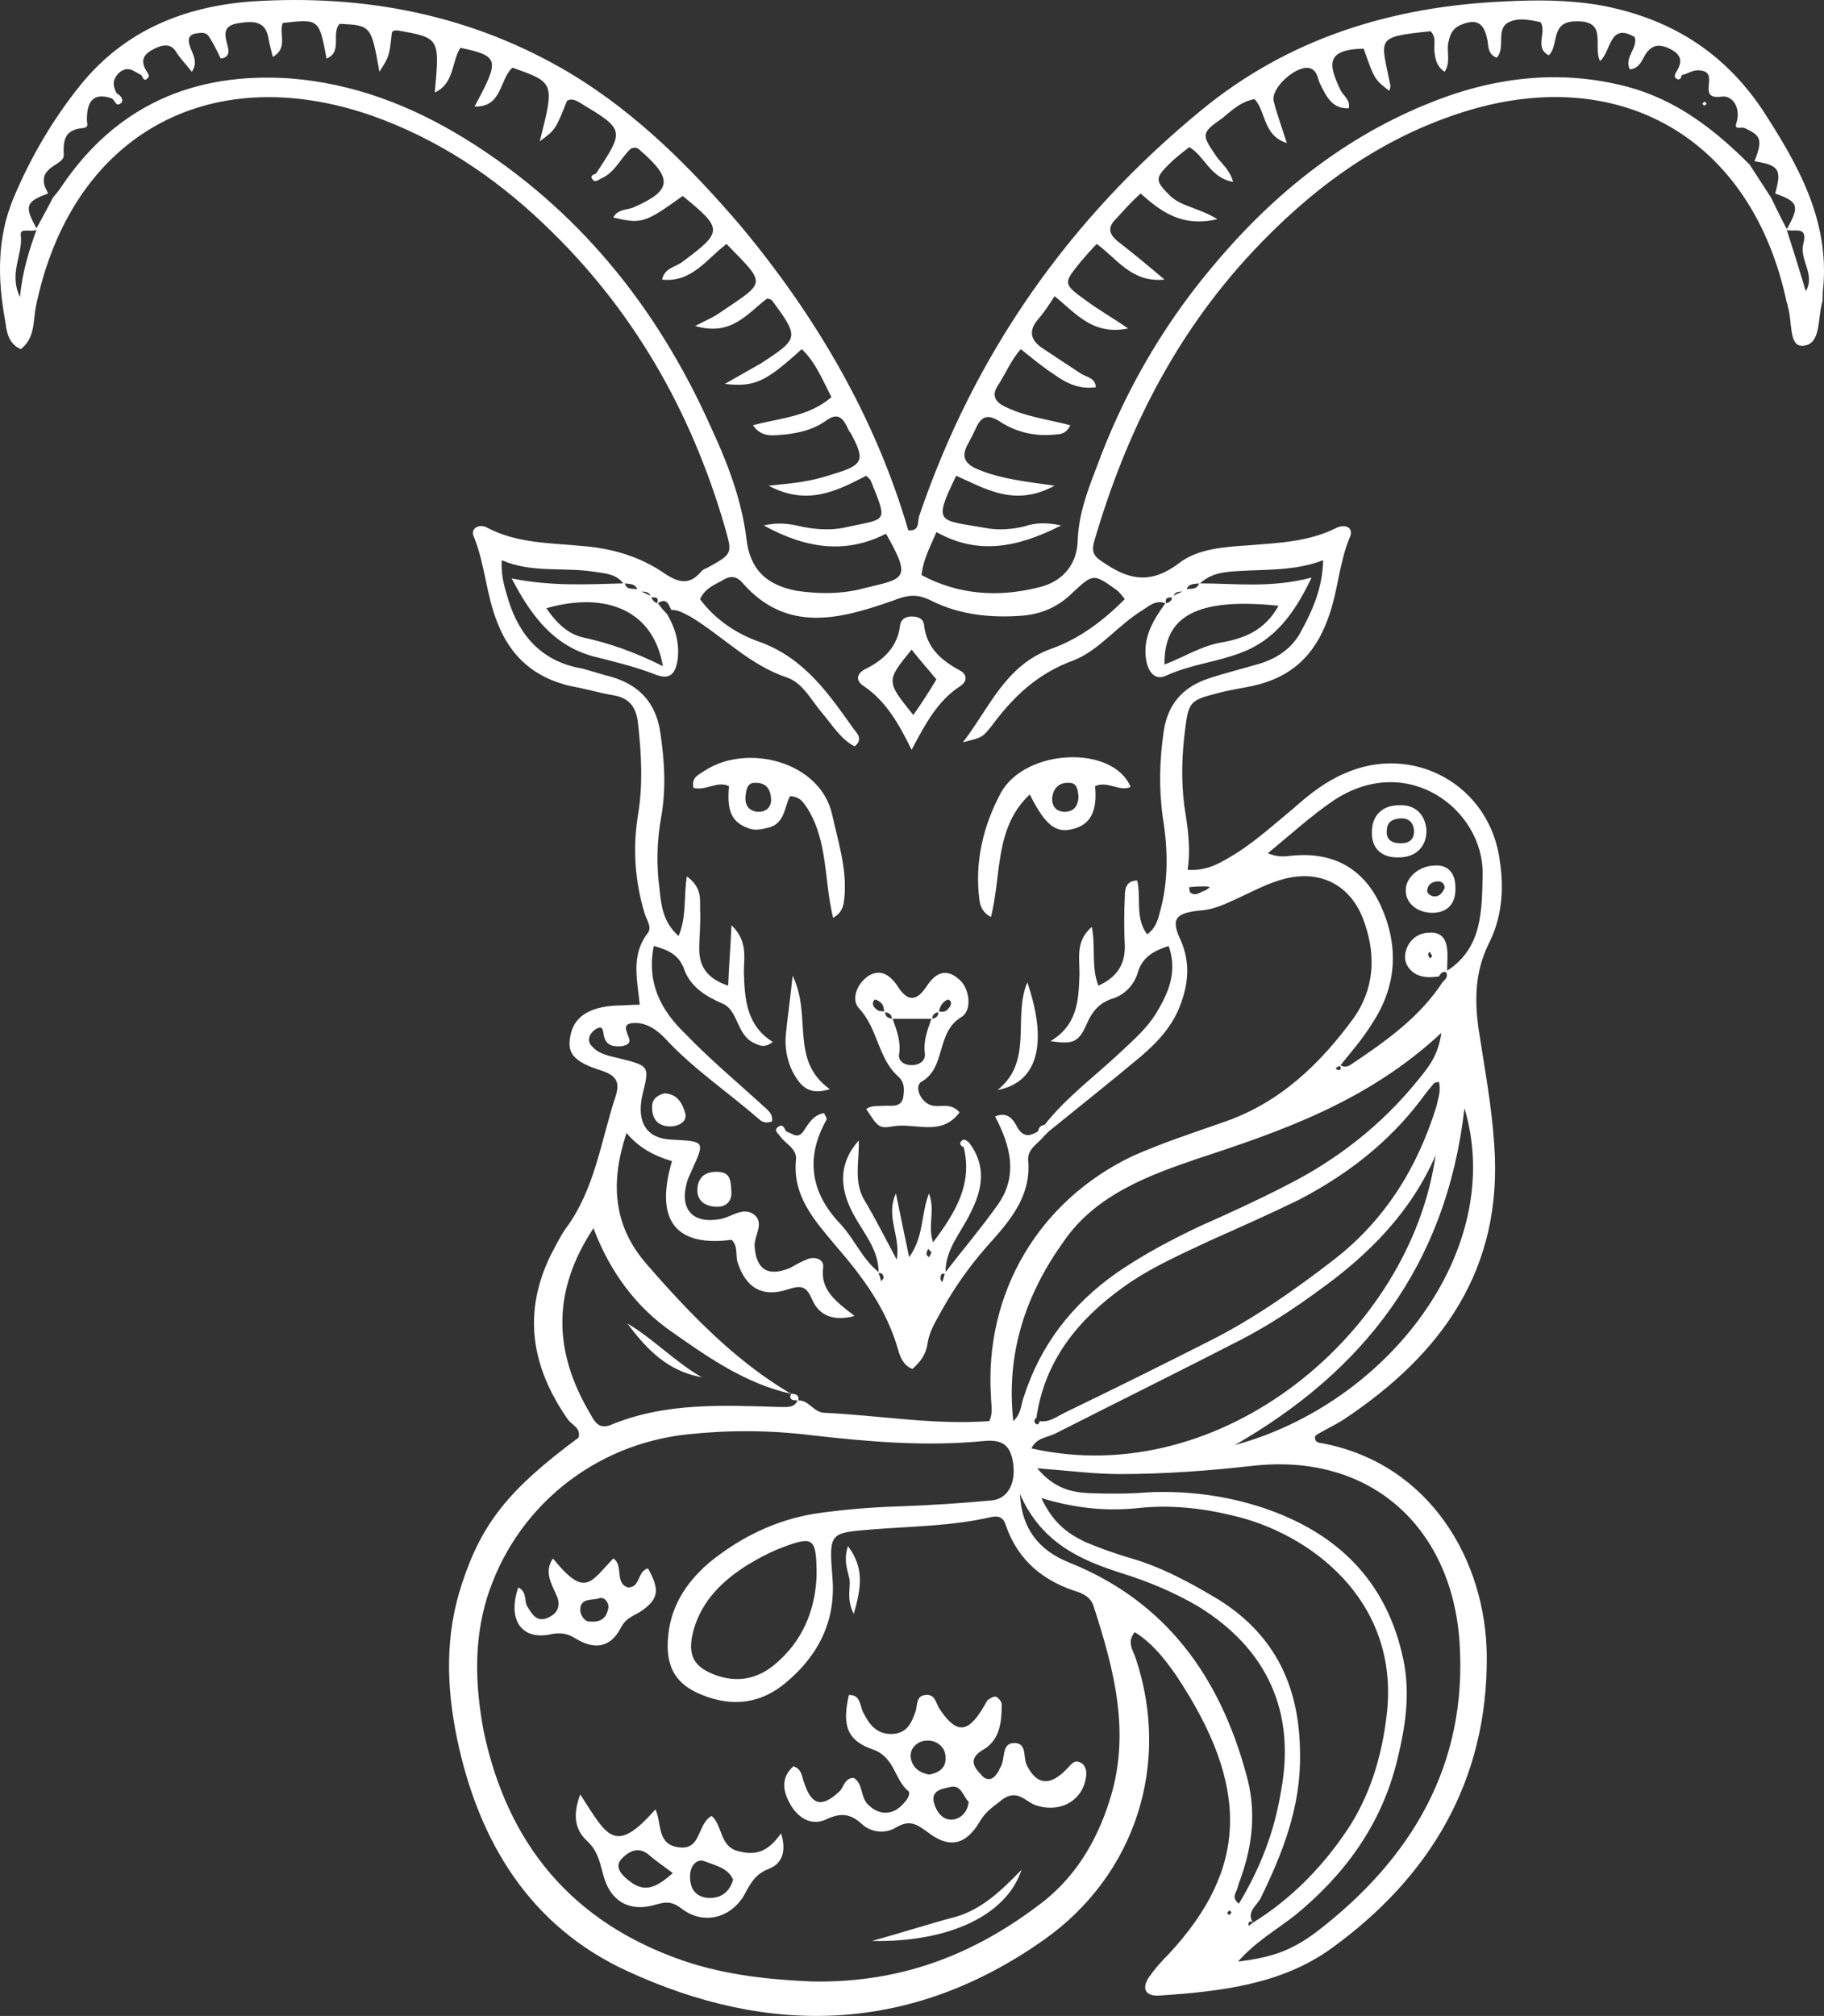 <svg width="105" height="116" viewBox="0 0 105 116" fill="none" xmlns="http://www.w3.org/2000/svg">
<rect x="0" y="0" width="105" height="116" fill="#333333" stroke="none"/>
<path fill-rule="evenodd" clip-rule="evenodd" d="M104.95 16.612C104.903 16.898 104.95 17.136 104.903 17.374C104.617 18.327 104.855 19.851 103.761 19.898C102.952 19.946 103.19 18.422 102.905 17.612C102.905 17.564 102.905 17.469 102.857 17.422C100.859 7.895 93.105 3.466 83.876 6.562C79.166 8.133 75.361 10.991 72.031 14.564C67.606 19.327 64.8 24.947 62.992 31.139C62.801 31.806 62.992 32.044 63.61 32.425C65.085 33.426 66.322 33.569 67.844 32.425C68.938 31.568 70.461 31.473 71.888 31.378C73.6 31.235 75.313 31.187 76.93 30.377C77.406 30.139 77.977 30.33 77.692 30.949C77.073 32.425 77.025 34.045 76.455 35.569C75.694 37.713 74.314 38.999 72.078 39.475C71.412 39.618 70.698 39.713 70.032 39.904C68.51 40.285 68.415 40.428 68.225 41.952C68.034 43.428 67.987 44.905 68.177 46.382C68.367 47.572 68.558 48.763 68.367 50.049C69.557 50.144 70.365 49.573 71.174 49.096C72.363 48.334 73.41 47.382 74.504 46.477C75.361 45.715 76.264 45 77.359 44.524C81.355 42.714 85.826 45.191 86.35 49.62C86.587 51.24 86.445 52.859 85.683 54.336C84.922 55.908 84.875 57.48 85.113 59.194C85.446 61.385 85.874 63.624 86.016 65.863C86.54 73.007 83.019 77.913 77.359 81.676C76.835 82.01 76.312 82.248 75.836 82.534C75.789 82.534 75.741 82.629 75.694 82.677C75.694 83.058 75.979 83.01 76.169 83.058C82.306 84.249 85.541 89.774 85.588 95.299C85.636 102.491 82.306 108.017 76.645 112.113C73.743 114.209 70.223 114.59 66.75 114.828C65.941 114.876 65.703 114.447 66.132 113.78C66.465 113.304 66.845 112.875 67.273 112.446C71.84 107.54 71.983 102.825 67.701 96.395C67.035 95.442 66.322 94.537 65.323 93.918C64.847 94.489 65.228 94.966 65.37 95.394C67.416 101.491 65.37 107.874 60.138 111.589C52.478 117.019 44.296 117.21 36.066 113.399C30.5 110.827 27.551 105.968 26.314 100.062C25.696 97.061 25.6 94.108 26.599 91.108C27.741 87.63 29.311 85.677 33.307 82.724C33.45 82.153 32.926 82.01 32.689 81.676C30.596 78.676 30.072 75.58 31.69 72.245C31.975 71.722 32.213 71.198 32.546 70.721C34.258 68.435 34.592 65.625 35.448 63.053C35.686 62.29 35.495 61.909 34.687 61.624C32.974 61.1 32.641 60.576 32.831 59.623C33.022 58.528 33.878 57.956 35.448 57.861C35.876 57.861 36.352 57.813 36.827 57.813C36.685 56.337 36.304 54.955 37.303 53.669C37.541 53.336 37.208 52.907 37.113 52.574C36.542 50.7 36.415 48.795 36.732 46.858C37.018 45.143 36.922 43.381 36.732 41.666C36.637 40.666 36.209 40.142 35.258 39.999C34.449 39.856 33.64 39.618 32.831 39.475C30.786 38.999 29.406 37.808 28.645 35.855C27.979 34.236 27.931 32.473 27.265 30.854C27.075 30.425 27.551 30.139 27.979 30.33C29.739 31.282 31.69 31.235 33.593 31.425C35.305 31.568 36.875 32.044 38.255 32.997C39.111 33.569 39.729 33.664 40.395 32.854C40.49 32.759 40.633 32.711 40.728 32.664C42.203 31.854 42.155 31.854 41.727 30.33C39.777 23.614 36.399 17.707 31.262 12.849C28.407 10.134 25.172 7.991 21.414 6.657C11.947 3.37 4.05 7.848 2.052 17.707C1.91 18.517 2.005 19.47 1.196 20.089C0.435 19.756 0.387 19.041 0.292 18.422C-0.136 16.088 -0.183 13.706 0.768 11.42C1.767 9.038 3.051 6.847 4.669 4.847C7.19 1.751 10.615 0.37 14.469 0.084C20.986 -0.345 27.218 0.846 32.926 4.275C36.685 6.562 39.777 9.658 42.631 12.992C46.96 18.184 50.385 23.995 52.288 30.52C52.954 30.568 52.812 30.044 52.907 29.71C56.094 20.327 61.565 12.563 69.176 6.323C74.219 2.18 80.165 0.37 86.587 0.084C88.395 -0.012 90.155 -0.012 91.963 0.274C96.007 0.989 99.146 2.894 101.43 6.276C103.475 9.419 105.331 12.658 104.95 16.612ZM2.1 13.23C1.767 13.373 1.149 13.087 1.196 13.516C1.339 14.659 0.483 15.707 1.149 17.088C1.291 15.612 1.672 14.421 2.1 13.23ZM42.964 30.949C43.154 32.759 44.106 33.664 45.866 33.997C47.15 34.188 48.482 34.188 49.719 33.854C52.05 33.283 52.526 33.378 51.004 30.711C48.673 31.901 46.389 31.568 43.963 30.234C44.819 30.044 45.438 30.139 46.056 30.282C46.913 30.473 47.769 30.52 48.53 30.377C51.051 29.806 51.147 30.187 50.147 27.71C50.1 27.567 50.005 27.519 49.862 27.377C48.197 28.234 46.484 29.139 44.248 27.948C45.152 27.853 45.723 27.805 46.247 27.71C46.817 27.615 47.388 27.472 47.959 27.281C49.719 26.757 49.814 26.472 48.958 24.9C48.863 24.805 48.815 24.662 48.768 24.566C48.482 23.995 48.197 23.757 47.579 24.185C46.865 24.709 46.056 24.9 45.248 24.995C44.581 25.043 43.868 25.233 43.345 24.471C44.914 24.042 46.532 23.995 47.864 22.852C47.341 21.851 46.96 20.851 46.151 20.089C44.058 21.994 43.44 22.28 41.727 22.09C42.488 21.661 43.154 21.28 43.82 20.899C46.009 19.47 46.009 19.422 44.439 17.279C44.391 17.231 44.248 17.183 44.153 17.183C43.012 18.041 42.108 19.375 40.015 18.755C40.681 18.422 41.109 18.231 41.442 17.993C44.106 16.183 44.153 16.421 41.822 14.04C40.681 14.897 39.824 16.278 38.112 16.088C38.255 15.421 38.873 15.373 39.254 15.088C41.632 13.325 41.632 13.182 39.301 11.277C37.113 12.849 36.922 12.897 35.305 12.516C35.543 12.039 36.066 12.087 36.447 11.944C38.635 10.991 38.73 10.325 37.018 8.8C36.827 8.657 36.685 8.372 36.304 8.562C35.733 9.086 35.4 9.943 34.592 10.277C34.449 10.372 34.211 10.515 34.116 10.325C33.925 10.134 34.163 10.039 34.306 9.991C35.971 7.467 35.971 7.467 33.355 5.895C33.117 5.752 32.879 5.657 32.641 5.8C31.975 7.467 31.975 7.467 31.071 8.133C31.927 4.752 31.927 4.752 29.501 3.894C28.74 4.561 28.93 6.181 27.313 6.133C28.788 3.418 28.74 3.227 26.504 2.751C25.981 3.561 26.171 4.799 25.029 5.323C25.315 2.18 25.315 2.18 22.889 1.751C22.698 1.751 22.603 1.751 22.556 1.894C22.413 3.227 22.413 3.227 21.842 4.132C21.366 1.465 21.366 1.465 19.559 1.37C19.035 1.894 19.749 2.989 18.798 3.37C18.369 1.084 18.369 1.084 16.276 1.322C16.038 1.941 16.609 2.751 15.706 3.275C15.61 2.894 15.515 2.561 15.468 2.275C15.325 1.275 14.707 1.179 13.803 1.322C12.661 1.465 12.994 2.132 13.137 2.799C13.184 3.037 13.137 3.323 12.709 3.37C12.518 2.989 12.328 2.561 12.043 2.132C11.852 1.798 11.519 1.894 11.186 1.941C10.758 2.084 10.853 2.418 10.948 2.703C11.091 3.132 11.424 3.561 11.043 4.132C10.71 3.704 10.377 3.37 10.14 2.989C9.854 2.513 9.426 2.561 8.998 2.751C8.379 3.037 7.999 3.37 8.427 4.085C8.522 4.228 8.665 4.418 8.475 4.513C8.332 4.704 8.237 4.513 8.142 4.323C7.713 4.132 7.38 3.704 6.81 4.228C6.429 4.656 6.524 4.99 6.714 5.371C7 5.514 7.143 5.799 6.952 5.942C6.667 6.181 6.619 5.752 6.429 5.657C5.287 5.276 5.002 5.942 5.002 6.895C5.002 7.133 5.145 7.324 4.764 7.371C3.765 7.467 3.622 7.991 3.67 8.943C3.67 9.467 2.433 9.562 2.528 10.467C2.528 10.706 2.671 10.896 2.766 11.134C1.482 11.611 1.386 11.849 2.1 13.135C2.417 12.563 2.734 11.976 3.051 11.372C3.194 11.182 3.384 10.991 3.527 10.753C6.667 6.085 11.139 4.132 16.704 4.513C20.367 4.799 23.698 6.085 26.79 7.991C33.26 11.992 37.826 17.66 40.919 24.566C41.87 26.614 42.679 28.71 42.964 30.949ZM61.755 34.093C60.946 34.902 59.995 35.331 58.853 35.426C57.045 35.569 55.238 35.379 53.62 34.569C52.764 34.14 52.241 34.236 51.384 34.569C48.387 35.617 45.295 36.474 42.726 33.521C42.346 33.092 41.965 33.14 41.537 33.426C41.109 33.664 40.586 33.854 40.3 34.474C41.156 35.664 42.488 36.522 43.773 36.95C46.342 37.903 47.721 39.951 49.148 41.952C49.386 42.238 49.672 42.571 49.196 42.952C48.387 42.523 47.912 41.714 47.341 41.047C46.722 40.332 46.246 39.332 45.343 38.999C43.154 38.284 41.632 36.617 39.729 35.474C39.349 35.283 39.063 35.093 38.635 35.093C38.492 34.759 38.35 34.378 37.874 34.712C38.032 34.934 38.207 35.141 38.397 35.331C38.873 36.141 39.111 36.95 39.016 37.903C38.873 38.903 38.492 39.142 37.589 38.761C36.447 38.332 35.258 38.046 34.116 37.76C31.927 37.141 30.643 35.569 29.454 33.283C31.832 33.759 33.878 33.616 35.876 33.569C35.448 32.997 34.782 32.997 34.211 32.902C32.451 32.616 30.643 32.997 28.883 32.235C28.835 33.235 29.073 33.854 29.263 34.521C29.929 36.665 31.262 38.094 33.545 38.475C34.068 38.618 34.639 38.808 35.21 38.951C36.827 39.427 37.779 40.475 38.017 42.19C38.255 43.809 38.35 45.381 38.064 47.001C37.81 48.398 37.779 49.795 37.969 51.192C38.064 52.097 38.159 53.05 39.063 53.86C39.539 52.717 39.349 51.621 39.539 50.43C40.395 51.049 40.3 51.716 40.3 52.288C40.348 53.098 40.252 53.86 40.252 54.622C40.252 55.67 40.776 56.337 41.917 56.718C41.965 55.479 42.06 54.431 42.108 53.24C43.059 54.145 42.821 55.098 42.821 55.955C42.869 57.48 42.964 59.004 44.486 59.956C44.058 60.29 43.773 60.195 43.487 60.052C42.393 59.623 42.536 58.194 41.632 57.765C40.633 57.337 39.777 56.813 39.396 55.812C39.111 54.955 38.492 54.669 37.636 54.431C37.208 56.575 38.064 58.147 39.444 59.48C40.823 60.909 42.346 62.195 43.82 63.529C44.106 63.815 44.534 64.053 44.439 64.529C44.058 64.672 43.82 64.529 43.678 64.386C41.87 62.814 39.872 61.481 38.255 59.718C37.779 59.242 37.303 58.909 36.637 58.861C36.257 58.861 35.923 58.909 36.066 59.337C36.161 59.718 36.494 60.052 35.828 60.195C35.353 60.242 34.925 60.195 34.782 59.671C34.687 59.385 34.782 58.909 34.258 59.242C33.925 59.48 33.735 59.909 34.116 60.242C34.496 60.671 35.115 60.766 35.686 60.909C37.398 61.338 37.398 61.338 36.97 63.053C36.637 64.624 37.255 65.529 38.683 65.577C40.586 65.672 40.586 65.672 39.824 67.339C39.729 67.578 39.587 67.816 39.539 68.054C39.111 69.578 39.872 70.435 41.442 70.15C42.06 70.054 42.679 69.483 43.297 69.816C44.106 70.293 43.392 71.102 43.44 71.722C43.535 73.055 44.201 73.484 45.485 72.96C45.818 72.769 46.151 72.579 46.532 72.436C46.96 72.293 47.436 72.484 47.388 72.912C47.198 74.246 48.149 74.913 49.196 75.722C47.959 76.056 47.15 75.675 46.77 74.817C46.437 74.055 46.199 73.912 45.343 74.198C43.868 74.675 42.916 74.103 42.441 72.579C42.346 72.198 42.488 71.674 42.108 71.34C39.206 71.722 37.589 70.531 38.683 66.815C37.731 66.53 36.827 66.101 36.066 65.196C35.115 68.054 35.305 70.531 37.208 72.722C38.001 73.643 38.825 74.548 39.682 75.437C41.442 77.247 43.345 78.914 45.533 80.2C45.771 80.2 46.009 80.248 45.961 80.581C46.58 80.581 46.817 81.248 47.436 81.295C50.623 81.438 53.763 82.01 56.95 81.772C57.188 81.248 57.045 80.819 57.045 80.343C56.665 74.389 59.804 69.102 65.18 66.53C66.893 65.767 68.653 65.196 70.413 64.577C73.648 63.481 75.979 61.242 77.929 58.575C79.071 56.956 79.214 55.098 78.595 53.24C77.882 50.907 75.931 49.906 73.6 50.668C72.697 50.954 71.84 51.431 70.984 51.812C70.365 52.097 69.795 52.335 69.176 52.383C67.654 52.526 67.368 52.859 67.987 54.145C68.51 55.384 68.415 56.527 67.987 57.718C67.559 58.956 66.702 59.909 65.703 60.766C63.943 62.243 62.136 63.672 60.375 65.101C60.28 64.974 60.201 64.847 60.138 64.72C61.374 63.148 62.992 61.957 64.419 60.623C65.275 59.814 66.132 59.099 66.702 58.051C67.368 56.908 67.749 55.765 67.273 54.431C66.417 54.717 65.799 55.05 65.513 55.908C65.323 56.622 64.799 57.194 64.133 57.432C63.325 57.67 62.897 58.147 62.564 58.909C62.088 60.004 61.755 60.099 60.471 59.909C61.993 59.004 62.088 57.623 62.136 56.194C62.183 55.241 61.85 54.193 62.849 53.336C63.087 54.479 62.801 55.622 63.23 56.718C64.276 56.241 64.752 55.527 64.752 54.479C64.704 53.526 64.704 52.526 64.752 51.573C64.752 51.192 64.799 50.668 65.466 50.668C65.703 51.669 65.323 52.812 66.036 53.764C66.56 53.383 66.655 52.907 66.798 52.383C67.273 50.621 67.226 48.811 66.94 47.048C66.702 45.381 66.75 43.714 66.988 42.095C67.226 40.475 68.13 39.523 69.557 39.046C70.556 38.713 71.555 38.475 72.506 38.189C73.458 37.903 74.266 37.379 74.79 36.522C75.503 35.236 76.122 33.95 76.169 32.235C74.552 32.854 72.934 32.759 71.364 32.854C70.556 32.902 69.747 32.949 69.081 33.569C71.127 33.569 73.125 33.855 75.503 33.235C74.504 35.331 73.362 36.855 71.412 37.57C70.032 38.094 68.558 38.236 67.178 38.856C66.512 39.189 66.132 38.713 65.989 38.046C65.751 36.712 66.369 35.712 67.083 34.712C66.56 34.521 66.227 34.807 65.799 35.093C64.371 35.95 63.277 37.427 61.803 37.998C59.709 38.761 58.33 40.094 57.093 41.761C56.522 42.476 56.522 42.428 55.428 42.714C56.95 40.761 57.854 38.284 60.518 37.331C62.136 36.76 63.515 35.712 64.752 34.474C64.514 34.188 64.419 34.045 64.276 33.95C62.944 32.997 62.944 32.997 61.755 34.093ZM31.452 34.998C31.975 35.76 32.593 36.426 33.497 36.665C35.067 36.998 36.542 37.522 38.159 38.332C37.636 35.188 34.972 33.997 31.452 34.998ZM36.922 34.045C37.081 34.108 37.255 34.188 37.446 34.283C37.351 34.045 37.113 34.045 36.922 34.045ZM35.971 33.569C36.066 33.95 36.399 33.854 36.685 33.902C36.542 33.569 36.257 33.616 35.971 33.569ZM33.973 81.343C34.211 81.772 34.449 82.248 35.115 82.01C38.302 80.676 41.632 80.867 44.962 80.962C45.343 80.962 45.723 81.01 45.914 80.581C45.676 80.581 45.39 80.581 45.533 80.2C42.964 79.628 40.823 78.152 38.73 76.675C36.637 75.246 35.115 73.198 34.163 70.674C31.737 74.341 31.88 77.818 33.973 81.343ZM62.944 92.394C62.801 91.965 62.468 91.774 62.136 91.631C60.09 91.012 58.615 89.821 57.902 87.773C57.759 87.297 57.474 87.202 57.045 87.297C54.762 87.821 52.478 87.821 50.147 88.011C47.769 88.202 47.721 88.202 47.912 90.679C48.149 93.203 47.15 95.204 45.295 96.776C43.868 98.014 42.203 98.252 40.443 97.538C38.968 96.966 38.35 96.013 38.445 94.394C38.54 92.536 39.444 91.108 40.823 89.917C42.584 88.488 44.581 87.487 46.865 87.106C48.482 86.868 50.147 86.725 51.812 86.678C53.557 86.614 55.285 86.503 56.998 86.344C57.997 86.297 58.472 85.392 58.33 84.249C58.187 83.201 57.759 82.82 56.665 82.915C53.335 83.248 50.005 82.963 46.675 82.581C44.328 82.296 41.965 82.28 39.587 82.534C34.163 83.105 29.644 86.773 28.027 91.965C27.265 94.489 27.361 97.014 27.836 99.586C29.216 106.159 32.974 110.636 39.349 112.827C41.87 113.685 44.486 113.923 46.77 114.018C52.05 114.113 56.284 112.351 60.09 109.398C61.945 107.921 63.135 105.921 63.848 103.682C65.132 99.776 64.133 96.061 62.944 92.394ZM68.938 66.672C67.559 67.149 66.179 67.625 64.847 68.34C63.42 69.102 62.183 70.054 61.232 71.436C59.043 74.484 57.902 77.866 58.33 81.772C58.806 81.343 58.758 80.819 58.948 80.343C59.9 77.39 61.707 75.056 64.276 73.246C65.799 72.198 67.416 71.34 69.129 70.531C70.746 69.816 72.411 69.054 73.981 68.244C76.93 66.768 79.499 64.767 81.592 62.195C82.163 61.481 82.782 60.814 82.972 59.433C78.786 63.338 73.886 65.053 68.938 66.672ZM76.883 61.481C76.93 61.528 77.025 61.576 77.073 61.576C77.216 61.528 77.216 61.433 77.121 61.338C77.025 61.37 76.946 61.417 76.883 61.481ZM82.686 63.672C82.782 63.195 82.972 62.767 82.829 62.243C82.686 62.29 82.591 62.29 82.544 62.338C82.306 62.624 82.068 62.91 81.83 63.243C79.927 65.767 77.501 67.625 74.742 69.054C73.077 69.864 71.364 70.626 69.652 71.388C67.939 72.198 66.179 72.96 64.609 74.103C62.04 75.961 60.138 78.295 59.662 81.581C59.519 81.676 59.519 81.819 59.614 81.915C59.709 82.01 59.804 81.962 59.852 81.772C60.375 81.867 60.803 81.534 61.279 81.295C64.038 79.962 66.798 78.596 69.557 77.199C72.126 75.913 74.504 74.246 76.788 72.484C79.737 70.197 81.592 67.197 82.686 63.672ZM75.931 74.246C74.504 75.294 72.982 76.294 71.412 77.104C67.892 78.914 64.324 80.676 60.756 82.486C60.28 82.724 59.662 82.724 59.376 83.344C70.365 85.82 81.212 76.627 82.639 66.482C81.212 69.769 78.786 72.198 75.931 74.246ZM45.248 88.964C44.439 89.25 43.725 89.631 43.012 90.06C41.584 90.965 40.395 92.108 39.919 93.822C39.539 95.251 39.919 95.966 41.347 96.442C42.726 96.871 43.868 96.49 44.867 95.537C46.437 94.108 46.96 92.251 47.008 90.631C47.008 88.535 46.817 88.392 45.248 88.964ZM72.126 84.344C69.604 84.63 67.035 84.82 64.466 84.82C62.992 84.82 61.565 84.63 59.709 84.487C60.661 85.63 61.66 85.868 62.659 85.916C63.8 85.963 64.99 85.963 66.132 85.868C68.367 85.773 70.603 86.058 72.744 86.773C76.978 88.202 79.832 90.965 80.784 95.49C81.212 97.538 80.879 99.491 80.403 101.396C79.499 105.016 77.406 107.874 74.552 110.208C73.458 111.065 72.268 111.732 71.269 112.875C73.125 112.637 74.266 112.303 75.789 111.16C81.259 106.969 84.494 101.539 84.019 94.489C83.59 88.011 79.023 83.582 72.126 84.344ZM71.317 109.541C72.554 107.493 73.362 105.397 73.743 103.063C74.599 98.49 72.934 94.87 68.986 92.441C67.606 91.631 66.132 91.012 64.609 90.536C62.183 89.774 59.947 88.773 58.71 85.963C58.806 87.916 59.757 89.202 61.565 89.917C67.131 92.155 70.223 96.49 71.745 102.11C72.316 104.111 72.126 106.064 71.46 107.969C71.364 108.223 71.285 108.461 71.222 108.683C71.127 108.969 70.889 109.207 71.317 109.541ZM77.454 105.445C78.833 103.444 79.547 101.11 79.832 98.633C80.593 92.06 75.361 88.202 70.936 87.202C69.176 86.773 67.368 86.582 65.561 86.773C63.8 86.963 61.993 86.821 59.947 86.201C60.613 87.63 61.469 88.25 62.468 88.726C63.293 89.075 64.133 89.377 64.99 89.631C66.845 90.155 68.51 91.06 70.175 92.06C73.505 94.156 74.837 97.204 74.837 100.967C74.885 103.968 73.838 106.635 72.554 109.255C72.316 109.684 71.745 110.017 72.126 110.636C74.266 109.303 76.026 107.54 77.454 105.445ZM71.888 110.636C71.84 110.684 71.888 110.779 71.888 110.827C71.951 110.763 72.03 110.7 72.126 110.636C72.03 110.541 71.935 110.541 71.888 110.636ZM70.889 110.065C70.857 110.001 70.825 109.954 70.794 109.922C70.746 109.97 70.651 110.017 70.651 110.065C70.651 110.112 70.746 110.16 70.746 110.208C70.809 110.144 70.857 110.097 70.889 110.065ZM84.304 63.767C83.257 72.865 78.453 78.914 71.079 83.153C79.88 80.771 86.73 71.912 84.304 63.767ZM72.982 49.096C73.553 49.335 73.933 49.287 74.362 49.239C76.74 49.001 78.5 49.954 79.499 52.145C80.546 54.479 80.403 56.765 78.976 58.909C78.453 59.766 77.787 60.528 77.168 61.29C77.359 61.433 77.596 61.385 77.787 61.242C79.785 59.909 81.735 58.528 83.067 56.479C83.257 56.337 83.353 56.146 83.257 55.955C83.067 55.86 82.924 56.003 82.829 56.194C82.306 56.241 81.83 56.289 81.355 55.955C80.879 55.574 80.784 55.098 80.974 54.574C81.212 54.003 81.688 53.669 82.306 53.669C82.924 53.621 83.257 54.002 83.305 54.622C83.353 55.003 83.305 55.431 83.305 55.86C85.35 54.526 85.303 52.383 85.35 50.287C85.398 46.62 81.069 43.238 76.788 46.048C75.456 46.953 74.266 48.049 72.982 49.096ZM82.306 54.765C82.258 54.812 82.211 54.86 82.211 54.908C82.211 54.955 82.258 55.05 82.306 55.146C82.353 55.098 82.449 55.05 82.449 55.003C82.401 54.955 82.353 54.86 82.306 54.765ZM68.463 51.049C68.463 51.192 68.463 51.335 68.558 51.383C68.843 51.573 69.081 51.335 69.366 51.24C69.414 51.24 69.462 51.192 69.652 51.049C69.462 51.002 69.414 51.002 69.366 51.002C69.049 51.002 68.748 51.018 68.463 51.049ZM101.953 11.372C102.238 11.976 102.54 12.579 102.857 13.182C103.618 11.849 103.523 11.611 102.191 11.134C102.572 9.753 102.429 9.515 101.002 9.277C101.477 8.038 101.382 7.8 100.431 7.371C100.24 7.276 99.812 7.514 99.955 7.086C100.24 6.181 99.717 5.466 99.099 5.561C97.672 5.752 98.909 4.323 98.052 4.085C97.481 3.942 97.243 4.228 96.815 4.323C96.768 4.513 96.673 4.656 96.482 4.513C96.34 4.418 96.435 4.228 96.53 4.085C96.958 3.37 96.625 3.037 96.007 2.751C95.531 2.561 95.198 2.561 94.817 2.989C94.532 3.37 94.437 3.942 93.818 3.99C93.485 3.275 94.294 2.799 94.104 2.132C92.629 1.274 92.772 2.942 92.106 3.513C91.678 2.656 92.581 1.179 90.726 1.227C89.204 1.227 89.775 2.608 89.156 3.18C88.3 2.751 89.061 1.846 88.681 1.275C88.015 1.132 87.349 0.989 86.778 1.322C86.112 1.751 86.683 2.751 86.159 3.323C85.683 3.132 85.683 2.751 85.636 2.37C85.446 1.274 84.97 1.036 84.019 1.465C83.543 1.703 83.448 2.084 83.353 2.561C83.305 3.085 83.495 3.608 83.162 4.132C82.734 3.847 82.639 3.466 82.591 3.084C82.496 2.656 82.734 2.18 82.353 1.798C79.119 2.132 79.499 2.18 80.022 4.847C80.07 4.942 80.022 5.085 79.975 5.228C79.119 4.561 79.119 4.561 78.5 2.799C76.312 2.846 76.455 3.704 77.168 5.18C77.311 5.514 77.739 5.704 77.644 6.228C76.692 6.276 76.359 5.561 76.026 4.895C75.836 4.561 75.884 4.132 75.456 3.942C74.742 3.656 73.172 4.99 73.315 5.8C73.505 6.562 73.791 7.324 74.076 8.229C72.697 7.8 72.887 6.419 72.221 5.704C71.412 5.847 70.889 6.371 70.365 6.8C69.129 7.657 69.176 7.752 69.985 8.943C70.27 9.372 70.794 9.753 70.984 10.467C69.652 10.229 69.366 8.991 68.463 8.467C68.034 8.8 67.654 9.086 67.273 9.467C66.465 10.277 66.512 10.42 67.368 11.277C68.034 11.896 68.986 11.944 70.08 12.611C68.034 13.087 66.845 12.182 65.656 11.134C65.132 11.611 64.704 12.087 64.276 12.563C63.705 13.087 63.848 13.516 64.419 13.944C65.275 14.611 66.084 15.278 67.035 16.088C65.133 16.278 64.324 14.897 63.135 14.04C62.801 14.373 62.516 14.707 62.231 15.04C61.184 16.326 61.184 16.326 62.564 17.326C63.277 17.85 64.038 18.279 64.942 18.898C62.897 19.327 61.898 17.993 60.708 17.041C60.375 17.564 60.09 17.993 59.757 18.374C59.234 18.993 59.281 19.517 59.947 19.994C60.708 20.502 61.454 20.994 62.183 21.47C62.516 21.708 63.039 21.708 63.087 22.28C62.136 22.423 61.374 22.042 60.708 21.566C60.042 21.137 59.424 20.613 58.758 20.089C58.187 20.756 57.902 21.47 57.474 22.137C57.045 22.756 57.283 23.137 57.902 23.423C59.091 23.995 60.375 24.138 61.612 24.471C61.469 24.805 61.184 24.995 60.851 24.995C59.662 25.138 58.52 24.9 57.521 24.233C56.903 23.852 56.522 23.899 56.189 24.614C56.062 24.9 55.919 25.186 55.761 25.471C55.285 26.281 55.523 26.71 56.379 27.043C57.664 27.567 59.043 27.71 60.708 27.948C58.425 29.187 56.76 28.139 55.047 27.377C53.668 30.187 54.048 29.901 56.712 30.377C57.426 30.52 58.235 30.473 58.996 30.282C59.567 30.092 60.185 30.044 61.089 30.234C58.568 31.52 56.284 31.949 53.906 30.616C53.525 31.52 53.145 32.187 53.049 33.092C55.19 34.236 57.474 34.378 59.757 33.807C61.041 33.521 61.993 32.616 62.04 31.092C62.088 29.663 62.564 28.329 63.087 26.995C64.609 22.804 66.798 18.946 69.652 15.516C73.029 11.42 77.073 8.086 82.02 6.038C85.779 4.466 89.68 3.942 93.676 4.99C96.53 5.752 98.718 7.467 100.716 9.467C101.129 10.102 101.541 10.737 101.953 11.372ZM67.035 38.236C68.177 37.808 69.176 37.141 70.413 36.95C71.697 36.712 72.839 36.236 73.6 34.855C68.938 34.378 66.988 35.426 67.035 38.236ZM67.559 34.283C67.717 34.188 67.892 34.108 68.082 34.045C67.844 34.045 67.654 34.045 67.559 34.283ZM67.13 34.712C67.321 34.664 67.463 34.569 67.463 34.378C67.273 34.378 67.035 34.378 67.13 34.712ZM37.493 34.378C37.557 34.537 37.668 34.648 37.826 34.712C37.969 34.331 37.684 34.378 37.493 34.378ZM68.32 33.902C68.558 33.854 68.891 33.95 69.033 33.569C68.748 33.616 68.415 33.569 68.32 33.902ZM103.808 14.04C104.094 12.944 103.285 13.373 102.857 13.23C103.238 14.405 103.602 15.58 103.951 16.755C104.522 15.802 103.571 14.945 103.808 14.04Z" fill="white"/>
<path fill-rule="evenodd" clip-rule="evenodd" d="M55.333 58.528C53.858 59.432 54.477 61.433 53.049 62.243C52.574 62.529 53.049 63.529 53.715 63.624C54.191 63.719 54.714 63.434 55.238 64.005C54.191 65.434 52.669 64.577 51.384 64.815C50.576 64.958 50.528 64.815 49.862 63.815C50.195 63.577 50.576 63.672 50.956 63.624C51.384 63.624 51.908 63.719 52.003 63.1C52.05 62.672 52.098 62.29 51.67 61.909C50.528 60.861 50.528 59.147 49.434 58.004C49.006 57.527 49.291 56.622 50.005 56.146C50.718 55.717 51.242 56.146 51.622 56.67C52.145 57.527 52.669 57.765 53.335 56.765C53.763 56.098 54.381 55.622 55.19 56.337C55.809 56.813 55.999 58.147 55.333 58.528ZM50.48 58.099C50.576 58.194 50.766 58.194 50.909 58.194C50.861 58.051 50.861 57.861 50.766 57.765C50.671 57.623 50.385 57.48 50.338 57.527C50.147 57.765 50.29 57.956 50.48 58.099ZM51.337 58.623C51.337 58.385 51.194 58.289 50.956 58.242C50.956 58.48 51.099 58.575 51.337 58.623ZM53.62 58.623C52.859 58.623 52.114 58.623 51.384 58.623C51.622 59.29 51.86 59.909 51.765 60.623C51.67 61.052 52.05 61.29 52.478 61.29C52.907 61.29 53.287 61.052 53.24 60.623C53.145 59.909 53.382 59.29 53.62 58.623ZM54.001 58.242C53.81 58.289 53.668 58.385 53.668 58.623C53.858 58.575 54.048 58.48 54.001 58.242ZM54.619 57.527C54.572 57.48 54.334 57.623 54.239 57.765C54.144 57.861 54.096 58.051 54.048 58.194C54.302 58.258 54.492 58.194 54.619 58.004C54.762 57.861 54.809 57.623 54.619 57.527Z" fill="white"/>
<path fill-rule="evenodd" clip-rule="evenodd" d="M47.912 46.906C48.245 48.43 48.72 49.859 48.625 51.43C48.578 51.954 48.578 52.478 47.959 52.812C47.436 50.716 47.674 48.43 46.484 46.524C46.247 46.191 46.104 45.858 45.485 45.81C45.152 46.382 45.2 47.382 44.248 47.62C43.868 47.715 43.487 47.81 43.107 47.668C42.155 47.334 41.822 46.715 41.965 45.238C41.299 44.905 40.633 45.524 39.919 45.334C39.777 44.714 40.252 44.572 40.586 44.333C43.012 42.761 47.246 43.809 47.912 46.906ZM44.391 46.096C44.391 45.477 44.153 45.048 43.535 45.048C43.012 45 42.964 45.429 42.916 45.81C42.869 46.334 43.107 46.667 43.63 46.715C44.106 46.715 44.344 46.477 44.391 46.096Z" fill="white"/>
<path fill-rule="evenodd" clip-rule="evenodd" d="M56.379 51.764C56.094 49.573 56.617 47.477 57.616 45.619C59.043 43.047 64.086 42.857 65.085 45.286C64.419 45.572 63.753 44.905 63.039 45.238C63.182 46.715 62.754 47.477 61.707 47.715C60.756 47.953 60.138 47.429 59.281 45.715C57.236 47.62 57.664 50.335 57.045 52.764C56.57 52.526 56.427 52.145 56.379 51.764ZM60.566 45.953C60.566 46.429 60.803 46.667 61.232 46.715C61.803 46.715 62.04 46.429 62.088 45.858C62.04 45.524 62.04 45.048 61.565 45.048C60.946 45 60.613 45.381 60.566 45.953Z" fill="white"/>
<path fill-rule="evenodd" clip-rule="evenodd" d="M55.285 39.475C53.953 40.332 53.24 41.714 52.478 43.143C51.765 41.714 51.051 40.38 49.719 39.475C49.196 39.142 49.339 38.713 49.862 38.475C50.909 37.951 51.67 37.189 51.812 35.998C51.86 35.617 52.145 35.474 52.478 35.474C52.811 35.474 53.144 35.569 53.192 35.95C53.335 37.284 54.191 37.998 55.238 38.57C55.713 38.808 55.666 39.237 55.285 39.475ZM53.906 39.094C53.477 38.57 53.002 38.046 52.478 37.379C51.004 39.189 51.004 39.189 52.574 41.142C53.049 40.475 53.477 39.808 53.906 39.094Z" fill="white"/>
<path d="M57.426 62.719C59.757 62.29 60.328 60.004 59.139 56.527C58.282 58.528 59.519 61.052 57.426 62.719Z" fill="white"/>
<path d="M45.628 56.146C45.485 57.527 45.343 58.48 45.248 59.432C45.152 60.195 45.295 61.004 45.628 61.671C46.009 62.338 46.437 63.1 47.769 62.672C45.438 61.004 46.77 58.48 45.628 56.146Z" fill="white"/>
<path d="M38.255 62.91C37.874 63.005 37.493 63.243 37.541 63.767C37.541 64.434 37.922 64.815 38.587 64.815C39.063 64.815 39.587 64.529 39.444 64.053C39.301 63.577 39.063 62.957 38.255 62.91Z" fill="white"/>
<path d="M41.394 67.435C40.728 67.387 40.252 67.625 40.157 68.292C40.062 69.007 40.49 69.388 41.156 69.435C41.727 69.483 42.108 69.197 42.108 68.625C42.06 68.054 42.108 67.482 41.394 67.435Z" fill="white"/>
<path fill-rule="evenodd" clip-rule="evenodd" d="M60.138 64.72C60.201 64.847 60.28 64.974 60.375 65.101C60.28 65.196 60.185 65.291 60.09 65.386C59.757 65.815 59.139 66.101 59.186 66.768C59.376 68.864 58.092 70.293 56.855 71.674C55.84 72.817 54.952 74.071 54.191 75.437C53.858 76.056 53.477 76.627 53.382 77.389C53.287 77.961 52.954 78.39 52.526 78.771C52.003 78.58 51.812 78.056 51.717 77.723C51.051 75.341 49.672 73.484 48.102 71.674C46.913 70.245 45.628 68.864 45.818 66.768C45.913 66.101 45.2 65.815 44.914 65.386C44.772 65.196 44.534 65.053 44.772 64.862C45.057 64.624 45.152 64.91 45.248 65.101C45.581 65.196 45.913 65.577 46.246 65.101C46.532 64.672 46.817 64.148 47.436 64.053C47.531 64.243 47.626 64.386 47.578 64.434C46.342 66.625 46.675 68.625 48.34 70.388C49.196 71.293 49.624 72.436 50.576 73.198C50.576 71.864 49.672 70.912 49.101 69.816C48.34 68.387 48.245 66.958 49.434 65.625C49.481 66.815 49.101 68.054 49.814 69.149C50.433 70.197 50.956 71.245 51.622 72.484C51.86 71.102 50.956 70.007 51.575 68.673C51.812 69.864 52.05 70.959 52.336 72.341C53.192 71.15 53.002 69.911 53.477 68.673C53.858 69.673 53.382 70.531 53.715 71.483C55 69.769 55.999 68.149 55.475 66.006C55.333 65.958 55.19 65.815 55.333 65.672C55.475 65.482 55.618 65.625 55.761 65.72C56.807 67.053 56.57 68.435 55.856 69.816C55.333 70.912 54.429 71.864 54.429 73.198C55.428 71.912 56.474 70.674 57.426 69.34C58.615 67.673 58.187 65.958 57.283 64.243C58.092 63.91 58.377 64.529 58.615 64.958C58.996 65.482 59.329 65.339 59.757 65.101C59.789 64.878 59.916 64.751 60.138 64.72ZM50.861 73.531C50.861 73.341 50.766 73.246 50.576 73.246C50.639 73.404 50.687 73.563 50.718 73.722C50.766 73.674 50.861 73.579 50.861 73.531ZM53.62 72.055C53.557 71.991 53.493 71.928 53.43 71.864C53.382 71.96 53.335 72.055 53.335 72.15C53.335 72.245 53.43 72.293 53.477 72.341C53.541 72.245 53.589 72.15 53.62 72.055ZM54.239 73.77C54.302 73.611 54.35 73.452 54.381 73.293C54.143 73.246 54.143 73.436 54.143 73.579C54.143 73.674 54.191 73.722 54.239 73.77Z" fill="white"/>
<path fill-rule="evenodd" clip-rule="evenodd" d="M62.516 102.253C62.326 103.635 60.994 104.349 59.614 103.873C59.043 103.682 58.568 102.92 57.711 103.539C57.236 103.92 56.76 104.206 56.427 104.778C55.618 106.159 54.667 106.397 53.43 105.445C52.764 104.968 52.383 104.683 51.575 105.159C50.956 105.54 50.147 105.445 49.624 104.968C48.958 104.349 48.387 104.301 47.579 104.683C46.77 105.064 46.056 104.683 45.581 103.968C45.105 103.206 44.867 102.349 45.676 101.634C46.199 101.825 46.151 102.253 46.294 102.587C46.722 103.92 47.341 104.016 48.34 103.063C48.578 102.825 48.625 102.301 49.148 102.301C49.672 102.634 49.529 103.301 49.91 103.777C50.576 104.492 51.432 104.492 52.05 103.73C52.241 103.539 52.431 103.206 52.288 103.063C51.479 102.396 51.527 101.158 50.29 100.681C48.72 100.158 48.482 99.252 48.863 97.538C49.577 97.49 49.481 98.205 49.719 98.586C50.052 99.252 50.48 99.776 51.289 99.776C52.193 99.776 52.478 99.157 52.716 98.443C52.811 98.062 52.764 97.585 53.24 97.538C53.858 97.442 53.858 98.014 54.096 98.347C55.047 99.776 55.713 99.729 56.57 98.3C56.665 98.157 56.76 97.966 56.855 97.824C56.998 97.728 57.236 97.585 57.331 97.633C57.474 97.681 57.664 97.919 57.664 98.062C57.664 99.11 57.569 100.157 56.522 100.729C55.761 101.205 56.046 101.682 56.474 102.11C56.76 102.491 57.141 102.444 57.378 102.063C57.474 101.968 57.521 101.825 57.569 101.729C57.902 101.253 57.616 100.348 58.33 100.3C59.186 100.253 58.853 101.158 59.139 101.634C59.709 102.73 60.471 102.777 61.422 101.777C61.66 101.539 61.85 101.205 62.231 101.444C62.516 101.586 62.564 101.967 62.516 102.253ZM53.477 102.11C54.096 102.015 54.477 101.682 54.429 101.11C54.429 100.491 53.858 100.11 53.335 100.158C52.907 100.158 52.336 100.539 52.431 101.158C52.526 101.729 52.954 102.015 53.477 102.11ZM55.761 103.682C55.428 103.349 55.333 102.682 54.714 102.825C54.334 102.92 53.573 102.968 53.763 103.73C53.906 104.254 54.286 104.825 54.952 104.683C55.38 104.587 55.713 104.206 55.761 103.682Z" fill="white"/>
<path fill-rule="evenodd" clip-rule="evenodd" d="M44.962 105.492C45.295 106.54 45.01 107.255 44.248 107.54C43.392 107.874 43.154 108.493 42.774 109.16C41.965 110.398 40.49 110.732 39.301 109.874C38.778 109.446 38.397 109.398 37.779 109.589C36.209 110.065 35.067 109.398 34.687 107.731C34.496 107.016 34.354 106.445 33.783 105.921C33.069 105.254 32.974 104.397 33.402 103.254C34.925 105.587 35.353 106.826 37.731 104.111C38.112 104.921 37.779 106.159 39.111 106.302C40.395 106.445 40.11 104.968 40.966 104.492C41.632 105.064 41.394 106.302 42.584 106.54C43.725 106.826 44.344 106.35 44.962 105.492ZM38.73 107.779C38.159 107.35 37.731 107.064 37.351 106.731C36.685 106.159 36.066 106.635 35.733 107.016C35.353 107.493 35.876 107.969 36.257 108.255C37.16 108.969 37.874 108.541 38.73 107.779ZM42.203 108.16C41.917 107.493 41.204 107.35 40.586 107.112C40.157 106.921 39.777 107.302 39.729 107.826C39.682 108.541 39.919 109.112 40.728 109.207C41.394 109.255 41.965 108.969 42.203 108.16Z" fill="white"/>
<path fill-rule="evenodd" clip-rule="evenodd" d="M33.164 94.299C32.641 93.965 32.213 93.918 31.595 94.061C29.977 94.346 29.216 93.156 29.834 91.346C30.358 91.584 30.167 92.155 30.358 92.441C30.643 92.918 30.928 93.394 31.595 93.06C32.118 92.822 32.308 92.346 32.023 91.774C31.737 91.108 31.309 90.441 31.832 89.678C33.688 91.965 33.973 91.06 35.305 89.678C35.923 90.06 35.353 91.108 36.161 91.346C36.875 91.346 36.685 90.393 37.303 90.25C37.969 91.441 37.922 91.965 37.018 92.632C36.59 92.965 36.066 93.013 35.733 93.68C35.162 94.775 34.258 94.966 33.164 94.299ZM33.402 92.632C33.402 92.965 33.688 93.299 33.878 93.299C34.687 93.394 34.925 93.013 35.02 92.536C35.067 92.203 34.782 91.87 34.496 91.965C34.116 92.108 33.402 91.917 33.402 92.632Z" fill="white"/>
<path d="M55 110.303C53.525 110.684 52.098 111.16 50.195 111.684C54.619 111.779 57.949 110.208 58.806 107.588C57.569 108.874 56.474 109.874 55 110.303Z" fill="white"/>
<path d="M49.148 92.87C49.577 91.346 49.767 90.25 48.815 88.964C48.53 89.821 48.815 90.393 48.911 90.917C48.958 91.441 48.72 92.012 49.148 92.87Z" fill="white"/>
<path d="M98.005 5.942C98.005 5.99 98.052 6.038 98.1 6.085C98.132 6.054 98.179 6.022 98.243 5.99C98.211 5.927 98.179 5.879 98.147 5.847C98.1 5.895 98.052 5.895 98.005 5.942Z" fill="white"/>
<path fill-rule="evenodd" clip-rule="evenodd" d="M78.976 47.858C78.976 46.953 79.547 46.334 80.546 46.334C81.45 46.286 82.068 46.858 82.116 47.81C82.116 48.715 81.497 49.335 80.546 49.335C79.547 49.382 78.928 48.811 78.976 47.858ZM79.832 47.81C79.785 48.382 80.213 48.525 80.641 48.525C81.148 48.525 81.402 48.287 81.402 47.81C81.355 47.287 81.069 47.048 80.546 47.096C80.118 47.144 79.832 47.334 79.832 47.81Z" fill="white"/>
<path fill-rule="evenodd" clip-rule="evenodd" d="M82.496 49.811C83.305 49.716 83.781 50.192 83.781 51.049C83.828 51.954 83.353 52.526 82.449 52.526C81.592 52.526 80.879 51.954 80.926 51.192C80.926 50.525 81.64 49.859 82.496 49.811ZM82.163 51.192C82.116 51.383 82.306 51.526 82.496 51.573C82.877 51.621 83.019 51.383 83.162 51.097C83.162 50.859 83.019 50.716 82.782 50.716C82.496 50.716 82.211 50.859 82.163 51.192Z" fill="white"/>
<path d="M40.395 79.247C38.825 78.342 37.636 77.056 36.114 76.151C37.208 77.628 38.445 78.914 40.395 79.247Z" fill="white"/>
</svg>
